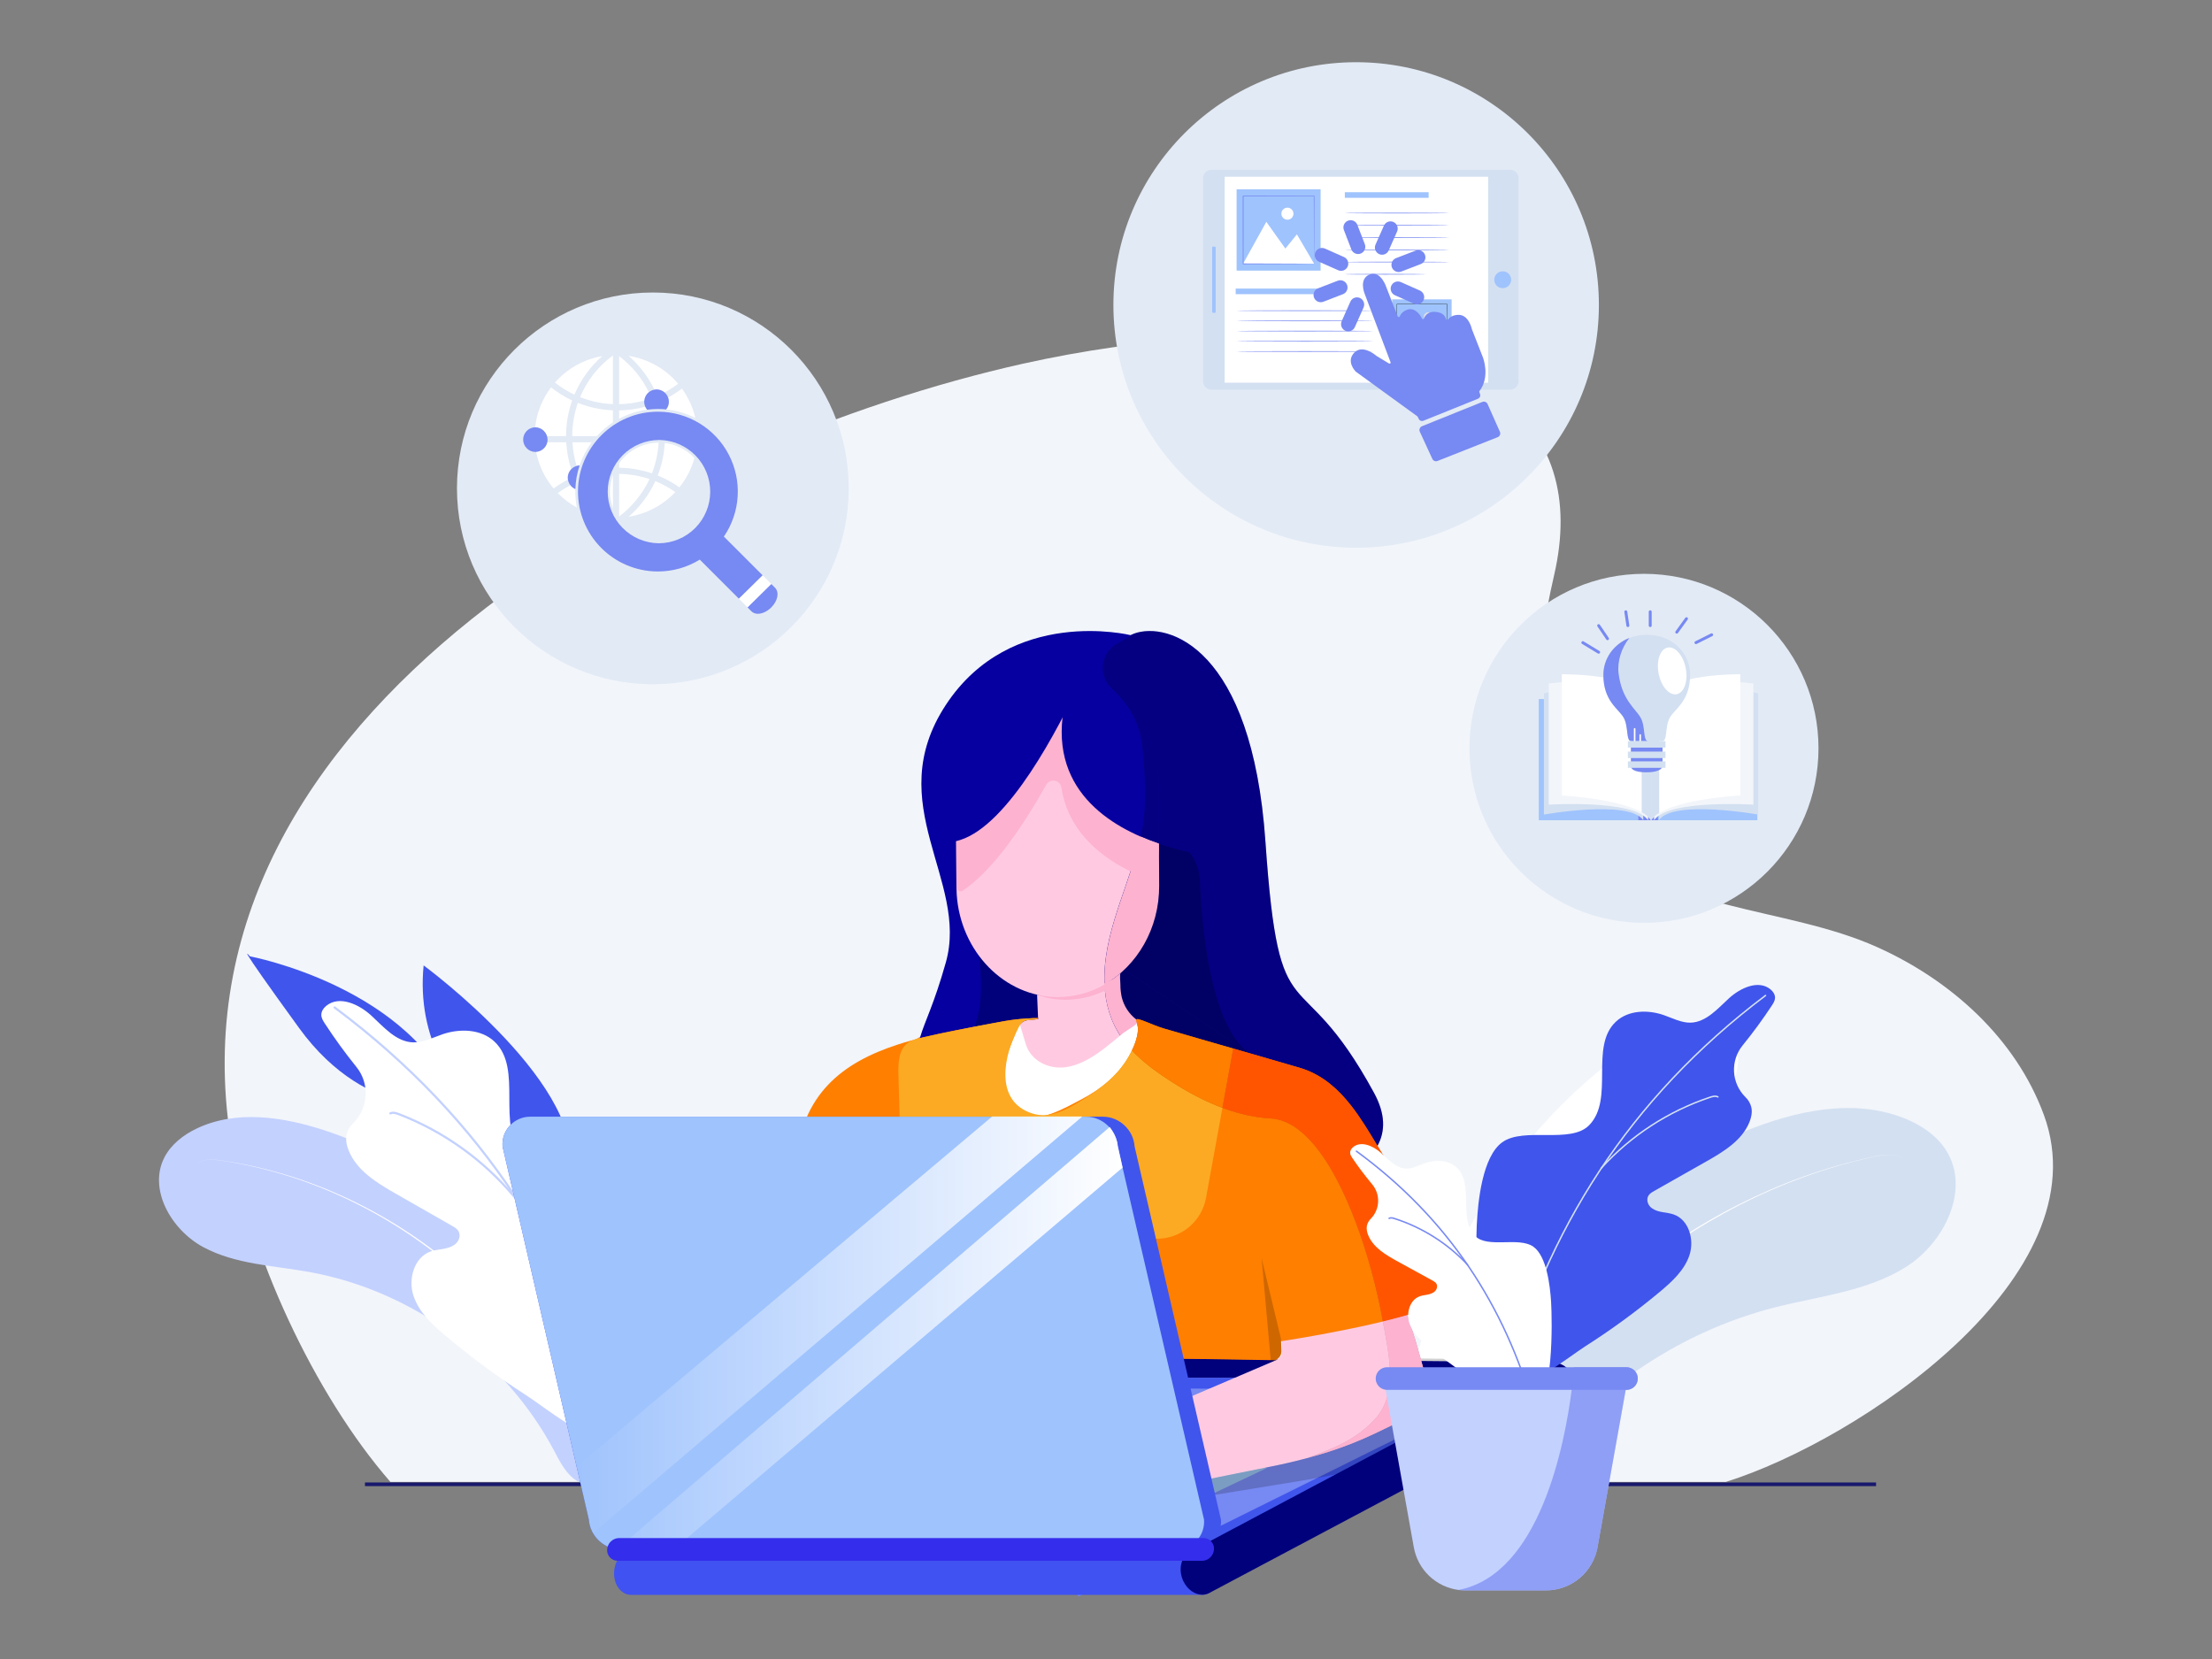 <?xml version="1.0" encoding="UTF-8"?> <svg xmlns="http://www.w3.org/2000/svg" width="640" height="480" viewBox="0 0 640 480" fill="none"><rect x="0" y="0" width="640" height="480" fill="#808080" stroke="none"/><path d="M112.959 428.762C90.959 403.541 71.794 362.292 66.708 329.448C47.463 205.179 195.434 127.703 295.855 105.258C304.627 103.302 313.468 101.692 322.378 100.427C356.82 95.58 400.847 92.736 431.225 113.038C450.135 125.684 454.574 144.952 449.699 166.21C443.747 192.154 440.555 220.498 460.568 241.648C481.898 264.186 516.185 261.958 543.084 274.014C564.346 283.542 583.237 300.381 591.385 322.661C608.417 369.241 538.036 416.626 499.349 428.762H112.959Z" fill="#F2F5FA"></path><path d="M475.661 266.999C503.544 266.999 526.148 244.395 526.148 216.512C526.148 188.628 503.544 166.024 475.661 166.024C447.777 166.024 425.173 188.628 425.173 216.512C425.173 244.395 447.777 266.999 475.661 266.999Z" fill="#E2EAF5"></path><path d="M473.962 202.264H445.217V237.319H473.962V202.264Z" fill="#9FC3FD"></path><path d="M508.46 202.264H479.714V237.319H508.46V202.264Z" fill="#9FC3FD"></path><path d="M479.714 202.264H473.964V237.319H479.714V202.264Z" fill="#7789F2"></path><path d="M475.446 237.319C471.403 231.272 446.701 235.679 446.701 235.679V200.624C446.701 200.624 469.797 194.678 475.446 202.264V237.319Z" fill="#D3E0F1"></path><path d="M476.839 237.319C472.796 231.272 448.092 232.808 448.092 232.808V197.753C448.092 197.753 471.19 194.678 476.839 202.264V237.319Z" fill="#F2F5FA"></path><path d="M477.703 237.319C473.661 231.272 451.888 230.153 451.888 230.153V195.089C451.888 195.089 472.054 194.668 477.703 202.255V237.319Z" fill="white"></path><path d="M474.986 199.787V235.009C476.177 235.685 477.123 236.45 477.703 237.327V202.264C476.949 201.286 476.029 200.448 474.986 199.787Z" fill="#D3E0F1"></path><path d="M479.971 237.319C484.013 231.272 508.715 235.679 508.715 235.679V200.624C508.715 200.624 485.619 194.678 479.971 202.264V237.319Z" fill="#D3E0F1"></path><path d="M478.567 237.319C482.61 231.272 507.314 232.808 507.314 232.808V197.753C507.314 197.753 484.216 194.678 478.567 202.264V237.319Z" fill="#F2F5FA"></path><path d="M477.703 237.319C481.746 231.272 503.518 230.153 503.518 230.153V195.089C503.518 195.089 483.352 194.668 477.703 202.255V237.319Z" fill="white"></path><path d="M480.051 200.038C479.155 200.651 478.363 201.402 477.703 202.264V237.319C478.222 236.543 479.033 235.843 480.051 235.228V200.038Z" fill="#D3E0F1"></path><path d="M481.025 221.576C481.025 221.576 481.174 223.45 476.31 223.45C471.445 223.45 471.862 221.576 471.862 221.576V214.874H481.025V221.576Z" fill="#7789F2"></path><path d="M476.453 183.659C468.94 183.659 463.904 189.179 463.904 195.23C463.904 202.818 468.225 204.993 469.743 207.581C471.26 210.17 470.375 214.436 471.972 214.436H480.932C482.54 214.436 481.647 210.17 483.164 207.581C484.682 204.993 489.003 202.82 489.003 195.23C489.003 189.179 484.111 183.659 476.453 183.659Z" fill="#D3E0F1"></path><path d="M474.651 207.581C473.134 204.993 469.243 202.424 468.314 194.891C467.877 191.352 469.114 187.501 471.424 184.578C466.788 186.393 463.904 190.659 463.904 195.23C463.904 202.818 468.225 204.993 469.743 207.581C471.26 210.17 470.375 214.436 471.972 214.436H476.881C475.275 214.436 476.177 210.17 474.651 207.581Z" fill="#7789F2"></path><path d="M485.122 200.854C482.953 201.275 480.612 198.592 479.891 194.864C479.17 191.135 480.344 187.776 482.511 187.356C484.678 186.937 487.021 189.618 487.742 193.344C488.463 197.071 487.291 200.432 485.122 200.854Z" fill="white"></path><path d="M472.955 214.436V210.868" stroke="white" stroke-width="0.453" stroke-linecap="round" stroke-linejoin="round"></path><path d="M474.561 214.436V212.65" stroke="white" stroke-width="0.453" stroke-linecap="round" stroke-linejoin="round"></path><path d="M481.88 214.436H470.992V216.309H481.88V214.436Z" fill="#D3E0F1"></path><path d="M481.88 217.456H470.992V219.33H481.88V217.456Z" fill="#D3E0F1"></path><path d="M481.88 220.282H470.992V222.156H481.88V220.282Z" fill="#D3E0F1"></path><path d="M477.458 181.008V177.001" stroke="#7789F2" stroke-width="0.843" stroke-miterlimit="10" stroke-linecap="round"></path><path d="M490.687 185.938L495.235 183.659" stroke="#7789F2" stroke-width="0.843" stroke-miterlimit="10" stroke-linecap="round"></path><path d="M465.108 184.797L462.541 181.008" stroke="#7789F2" stroke-width="0.843" stroke-miterlimit="10" stroke-linecap="round"></path><path d="M485.139 182.903L487.955 179.003" stroke="#7789F2" stroke-width="0.843" stroke-miterlimit="10" stroke-linecap="round"></path><path d="M470.992 181.008L470.394 177.001" stroke="#7789F2" stroke-width="0.843" stroke-miterlimit="10" stroke-linecap="round"></path><path d="M462.541 188.712L457.958 185.938" stroke="#7789F2" stroke-width="0.843" stroke-miterlimit="10" stroke-linecap="round"></path><path d="M392.374 158.468C431.163 158.468 462.608 127.023 462.608 88.234C462.608 49.445 431.163 18 392.374 18C353.585 18 322.14 49.445 322.14 88.234C322.14 127.023 353.585 158.468 392.374 158.468Z" fill="#E2EAF5"></path><path d="M436.932 49.128H350.521C349.177 49.128 348.087 50.218 348.087 51.563V110.3C348.087 111.644 349.177 112.734 350.521 112.734H436.932C438.276 112.734 439.366 111.644 439.366 110.3V51.563C439.366 50.218 438.276 49.128 436.932 49.128Z" fill="#D3E0F1"></path><path d="M354.332 51.135V110.729H430.563V51.135L354.332 51.135Z" fill="white"></path><path d="M434.78 78.493C435.263 78.493 435.735 78.637 436.136 78.905C436.537 79.174 436.849 79.555 437.034 80.001C437.218 80.447 437.266 80.938 437.171 81.412C437.077 81.885 436.844 82.32 436.502 82.661C436.161 83.002 435.726 83.234 435.252 83.328C434.779 83.421 434.288 83.373 433.842 83.188C433.396 83.002 433.015 82.689 432.748 82.288C432.48 81.886 432.337 81.414 432.337 80.931C432.338 80.611 432.401 80.293 432.524 79.997C432.647 79.701 432.827 79.433 433.054 79.206C433.281 78.98 433.55 78.8 433.846 78.678C434.142 78.555 434.46 78.492 434.78 78.493Z" fill="#9FC3FD"></path><path d="M350.715 71.582V90.283C350.715 90.409 350.817 90.511 350.943 90.511H351.495C351.621 90.511 351.723 90.409 351.723 90.283V71.582C351.723 71.456 351.621 71.354 351.495 71.354H350.943C350.817 71.354 350.715 71.456 350.715 71.582Z" fill="#9FC3FD"></path><path d="M413.343 55.614H389.101V57.235H413.343V55.614Z" fill="#9FC3FD"></path><path d="M381.766 83.494H357.523V85.115H381.766V83.494Z" fill="#9FC3FD"></path><path d="M419.249 61.646C419.249 61.705 412.504 61.751 404.177 61.751C395.849 61.751 389.101 61.705 389.101 61.646C389.101 61.587 395.845 61.541 404.177 61.541C412.508 61.541 419.249 61.593 419.249 61.646Z" fill="#7789F2"></path><path d="M419.249 65.193C419.249 65.252 412.504 65.301 404.177 65.301C395.849 65.301 389.101 65.252 389.101 65.193C389.101 65.134 395.845 65.088 404.177 65.088C412.508 65.088 419.249 65.136 419.249 65.193Z" fill="#7789F2"></path><path d="M419.249 68.734C419.249 68.793 412.504 68.841 404.177 68.841C395.849 68.841 389.101 68.793 389.101 68.734C389.101 68.675 395.845 68.628 404.177 68.628C412.508 68.628 419.249 68.677 419.249 68.734Z" fill="#7789F2"></path><path d="M419.249 72.277C419.249 72.334 412.504 72.382 404.177 72.382C395.849 72.382 389.101 72.334 389.101 72.277C389.101 72.22 395.845 72.169 404.177 72.169C412.508 72.169 419.249 72.218 419.249 72.277Z" fill="#7789F2"></path><path d="M419.249 75.818C419.249 75.875 412.504 75.923 404.177 75.923C395.849 75.923 389.101 75.875 389.101 75.818C389.101 75.761 395.845 75.71 404.177 75.71C412.508 75.71 419.249 75.767 419.249 75.818Z" fill="#7789F2"></path><path d="M412.637 79.35C412.637 79.409 407.368 79.456 400.87 79.456C394.372 79.456 389.101 79.409 389.101 79.35C389.101 79.291 394.37 79.245 400.87 79.245C407.37 79.245 412.637 79.3 412.637 79.35Z" fill="#7789F2"></path><path d="M397.337 89.889C397.337 89.948 388.485 89.994 377.563 89.994C366.641 89.994 357.787 89.948 357.787 89.889C357.787 89.83 366.639 89.781 377.563 89.781C388.487 89.781 397.337 89.821 397.337 89.889Z" fill="#7789F2"></path><path d="M397.337 92.839C397.337 92.898 388.485 92.947 377.563 92.947C366.641 92.947 357.787 92.898 357.787 92.839C357.787 92.78 366.639 92.734 377.563 92.734C388.487 92.734 397.337 92.774 397.337 92.839Z" fill="#7789F2"></path><path d="M397.337 95.79C397.337 95.85 388.485 95.896 377.563 95.896C366.641 95.896 357.787 95.85 357.787 95.79C357.787 95.731 366.639 95.685 377.563 95.685C388.487 95.685 397.337 95.725 397.337 95.79Z" fill="#7789F2"></path><path d="M397.337 98.741C397.337 98.798 388.485 98.847 377.563 98.847C366.641 98.847 357.787 98.798 357.787 98.741C357.787 98.684 366.639 98.634 377.563 98.634C388.487 98.634 397.337 98.678 397.337 98.741Z" fill="#7789F2"></path><path d="M397.337 101.692C397.337 101.751 388.485 101.799 377.563 101.799C366.641 101.799 357.787 101.751 357.787 101.692C357.787 101.633 366.639 101.586 377.563 101.586C388.487 101.586 397.337 101.631 397.337 101.692Z" fill="#7789F2"></path><path d="M382.09 54.779H357.787V78.292H382.09V54.779Z" fill="#9FC3FD"></path><path d="M359.673 76.282L366.394 64.182L371.893 71.915L375.236 67.809L380.208 76.282H359.673Z" fill="white"></path><path d="M374.237 61.827C374.237 62.173 374.134 62.511 373.942 62.799C373.75 63.087 373.477 63.311 373.157 63.443C372.837 63.576 372.486 63.61 372.146 63.543C371.807 63.475 371.495 63.309 371.251 63.064C371.006 62.819 370.839 62.508 370.772 62.168C370.704 61.829 370.739 61.477 370.871 61.158C371.004 60.838 371.228 60.565 371.516 60.373C371.803 60.18 372.142 60.078 372.488 60.078C372.952 60.078 373.397 60.262 373.725 60.59C374.053 60.918 374.237 61.363 374.237 61.827Z" fill="white"></path><path d="M380.208 76.347C380.206 76.315 380.206 76.282 380.208 76.25C380.208 76.181 380.208 76.09 380.208 75.976C380.208 75.725 380.208 75.373 380.198 74.922C380.198 73.989 380.183 72.642 380.172 70.918C380.16 67.484 380.141 62.592 380.12 56.72L380.221 56.819L359.688 56.836C359.658 56.862 359.899 56.626 359.8 56.725V61.994C359.8 63.722 359.8 65.415 359.8 67.052C359.8 70.347 359.8 73.46 359.787 76.326L359.688 76.225L374.534 76.275L378.722 76.303L379.833 76.313H380.122H380.223C380.193 76.317 380.162 76.317 380.132 76.313H379.856L378.764 76.326L374.587 76.4L359.675 76.453H359.574V76.351C359.574 73.487 359.574 70.374 359.561 67.078C359.561 65.431 359.561 63.739 359.561 62.019V56.75C359.458 56.851 359.7 56.605 359.679 56.63L380.212 56.647H380.311V56.746C380.29 62.647 380.271 67.556 380.261 71.006C380.248 72.709 380.24 74.05 380.234 74.977C380.234 75.424 380.233 75.772 380.223 76.016C380.223 76.126 380.223 76.212 380.223 76.28C380.219 76.302 380.214 76.325 380.208 76.347Z" fill="#7789F2"></path><path d="M419.993 86.615H402.792V103.255H419.993V86.615Z" fill="#9FC3FD"></path><path d="M404.126 101.831L408.885 93.268L412.776 98.741L415.141 95.835L418.658 101.831H404.126Z" fill="#E0E0E0"></path><path d="M414.435 91.602C414.435 91.848 414.363 92.088 414.227 92.292C414.091 92.496 413.897 92.655 413.671 92.749C413.444 92.843 413.195 92.868 412.954 92.82C412.714 92.772 412.492 92.654 412.319 92.481C412.146 92.307 412.028 92.086 411.98 91.846C411.932 91.605 411.957 91.356 412.051 91.129C412.145 90.903 412.304 90.709 412.508 90.573C412.712 90.437 412.952 90.365 413.197 90.365C413.526 90.365 413.84 90.496 414.072 90.728C414.304 90.96 414.435 91.274 414.435 91.602Z" fill="#E0E0E0"></path><path d="M418.658 101.877C418.658 101.877 418.658 101.854 418.658 101.81C418.658 101.766 418.658 101.696 418.658 101.616C418.658 101.439 418.658 101.195 418.658 100.866C418.658 100.206 418.648 99.251 418.639 98.041C418.639 95.609 418.618 92.14 418.604 87.992L418.673 88.064H404.143L404.223 87.984V91.721C404.223 92.943 404.223 94.14 404.223 95.304C404.223 97.635 404.223 99.837 404.223 101.865L404.151 101.793L414.66 101.829L417.624 101.848H418.41H418.62H418.692C418.671 101.85 418.65 101.85 418.629 101.848H418.433H417.662L414.711 101.867L404.158 101.903H404.086V101.831C404.086 99.803 404.086 97.601 404.086 95.27C404.086 94.104 404.086 92.907 404.086 91.687C404.086 91.076 404.086 90.458 404.086 89.834V87.992L404.17 87.908L418.701 87.92H418.772V87.992C418.757 92.167 418.745 95.643 418.736 98.086C418.736 99.289 418.722 100.24 418.717 100.895C418.717 101.211 418.717 101.458 418.717 101.631C418.717 101.709 418.717 101.77 418.717 101.818C418.703 101.843 418.683 101.863 418.658 101.877Z" fill="#455A64"></path><path d="M411.817 121.742L427.641 115.36C427.89 115.257 428.09 115.063 428.201 114.817C428.311 114.572 428.323 114.293 428.234 114.039L428.012 113.421C427.996 113.374 427.992 113.323 428 113.273C428.008 113.223 428.028 113.177 428.059 113.137C431.237 108.976 429.066 103.441 429.066 103.441L425.879 95.293C425.874 95.28 425.87 95.267 425.867 95.253C425.806 94.975 424.914 91.094 422.02 91.094C420.349 91.094 419.426 91.824 418.937 92.471C418.903 92.519 418.855 92.557 418.801 92.58C418.746 92.603 418.685 92.609 418.627 92.598C418.569 92.588 418.515 92.56 418.471 92.52C418.428 92.479 418.397 92.427 418.382 92.37C418.182 91.527 417.522 90.473 415.497 90.247C413.25 89.992 412.354 91.255 412 92.169C411.979 92.224 411.943 92.272 411.895 92.306C411.847 92.341 411.791 92.361 411.732 92.364C411.673 92.366 411.615 92.352 411.564 92.323C411.514 92.293 411.472 92.249 411.446 92.197C410.719 90.69 409.17 88.943 407.214 89.594C405.869 90.043 405.254 90.907 404.973 91.564C404.951 91.622 404.911 91.672 404.86 91.707C404.809 91.742 404.749 91.76 404.687 91.76C404.625 91.76 404.564 91.742 404.513 91.707C404.462 91.672 404.423 91.622 404.4 91.564L401.144 83.195C401.144 83.195 399.578 78.172 396.315 79.401C393.052 80.63 394.821 84.957 394.821 84.957L402.332 104.801C402.355 104.861 402.359 104.926 402.343 104.988C402.327 105.05 402.291 105.106 402.242 105.147C402.193 105.188 402.132 105.213 402.068 105.217C402.004 105.222 401.94 105.207 401.886 105.174L398.303 103.007L398.265 102.98C398.005 102.754 394.214 99.529 391.821 102.048C389.429 104.567 392.062 107.317 392.266 107.515L392.298 107.541L410.087 120.461L410.186 120.581L410.483 121.213C410.597 121.454 410.798 121.642 411.046 121.74C411.293 121.838 411.569 121.839 411.817 121.742Z" fill="#7789F2"></path><path d="M433.967 124.923L430.401 116.899C430.277 116.621 430.05 116.402 429.768 116.288C429.487 116.173 429.172 116.172 428.889 116.285L411.427 123.319C411.279 123.378 411.145 123.466 411.033 123.578C410.92 123.691 410.832 123.825 410.773 123.972C410.714 124.12 410.685 124.278 410.689 124.437C410.693 124.596 410.729 124.753 410.795 124.897L414.422 132.772C414.548 133.044 414.773 133.258 415.051 133.369C415.329 133.48 415.64 133.481 415.919 133.37L433.32 126.489C433.467 126.431 433.601 126.344 433.714 126.233C433.827 126.122 433.917 125.99 433.977 125.844C434.038 125.697 434.068 125.54 434.066 125.382C434.064 125.224 434.03 125.067 433.967 124.923Z" fill="#7789F2"></path><path d="M391.01 72.212C391.218 72.715 391.615 73.117 392.116 73.331C392.617 73.546 393.181 73.556 393.69 73.361C394.198 73.165 394.61 72.778 394.837 72.283C395.064 71.788 395.09 71.224 394.907 70.711L392.725 65.048C392.526 64.531 392.13 64.115 391.624 63.89C391.119 63.666 390.544 63.651 390.028 63.85C389.511 64.049 389.095 64.445 388.87 64.951C388.646 65.457 388.631 66.032 388.83 66.548L391.01 72.212Z" fill="#7789F2"></path><path d="M381.559 75.694L387.107 78.155C387.359 78.277 387.633 78.347 387.912 78.36C388.192 78.374 388.471 78.331 388.734 78.234C388.996 78.137 389.237 77.989 389.441 77.797C389.645 77.606 389.808 77.375 389.922 77.119C390.035 76.863 390.095 76.587 390.099 76.308C390.104 76.028 390.052 75.75 389.946 75.491C389.841 75.231 389.685 74.996 389.487 74.798C389.288 74.601 389.052 74.445 388.793 74.34L383.248 71.876C382.747 71.683 382.191 71.689 381.694 71.895C381.198 72.1 380.8 72.489 380.583 72.981C380.366 73.472 380.347 74.028 380.529 74.533C380.711 75.038 381.081 75.454 381.562 75.694H381.559Z" fill="#7789F2"></path><path d="M410.909 84.101L405.359 81.639C405.107 81.518 404.833 81.448 404.554 81.435C404.274 81.421 403.995 81.464 403.732 81.561C403.47 81.657 403.229 81.806 403.025 81.997C402.821 82.189 402.657 82.419 402.544 82.675C402.431 82.931 402.371 83.207 402.366 83.487C402.362 83.767 402.414 84.045 402.52 84.304C402.625 84.563 402.781 84.799 402.979 84.996C403.178 85.194 403.413 85.35 403.673 85.454L409.218 87.918C409.719 88.112 410.275 88.105 410.771 87.9C411.268 87.694 411.665 87.305 411.882 86.814C412.1 86.323 412.119 85.767 411.937 85.262C411.755 84.756 411.385 84.341 410.904 84.101H410.909Z" fill="#7789F2"></path><path d="M389.745 82.424C389.546 81.907 389.15 81.49 388.645 81.266C388.139 81.041 387.564 81.026 387.047 81.224L381.384 83.406C381.128 83.504 380.895 83.652 380.696 83.841C380.497 84.03 380.338 84.256 380.227 84.507C380.116 84.757 380.055 85.027 380.048 85.301C380.041 85.575 380.088 85.848 380.187 86.103C380.285 86.359 380.433 86.593 380.622 86.792C380.811 86.99 381.037 87.15 381.288 87.261C381.538 87.372 381.808 87.433 382.082 87.44C382.356 87.446 382.629 87.399 382.885 87.301L388.548 85.121C388.804 85.023 389.038 84.875 389.236 84.686C389.435 84.497 389.594 84.271 389.706 84.02C389.817 83.77 389.877 83.5 389.884 83.226C389.891 82.952 389.844 82.679 389.745 82.424Z" fill="#7789F2"></path><path d="M402.723 77.371C402.821 77.627 402.969 77.862 403.157 78.06C403.346 78.259 403.572 78.419 403.823 78.53C404.074 78.642 404.344 78.703 404.618 78.709C404.892 78.716 405.165 78.669 405.42 78.571L411.084 76.4C411.339 76.301 411.573 76.153 411.772 75.964C411.97 75.775 412.13 75.549 412.241 75.299C412.352 75.048 412.413 74.778 412.42 74.504C412.427 74.23 412.379 73.958 412.281 73.702C412.182 73.446 412.034 73.212 411.846 73.014C411.657 72.815 411.43 72.656 411.18 72.545C410.929 72.433 410.659 72.373 410.385 72.366C410.111 72.359 409.839 72.406 409.583 72.505L403.92 74.684C403.406 74.883 402.991 75.277 402.767 75.781C402.543 76.284 402.527 76.856 402.723 77.371Z" fill="#7789F2"></path><path d="M392.03 94.57L394.492 89.025C394.614 88.773 394.683 88.499 394.697 88.219C394.71 87.94 394.667 87.66 394.571 87.398C394.474 87.135 394.326 86.894 394.134 86.691C393.943 86.486 393.712 86.323 393.456 86.21C393.2 86.097 392.924 86.036 392.644 86.032C392.364 86.028 392.087 86.08 391.827 86.185C391.568 86.29 391.333 86.447 391.135 86.645C390.938 86.843 390.782 87.079 390.677 87.338L388.215 92.884C388.094 93.136 388.024 93.41 388.011 93.689C387.997 93.969 388.04 94.248 388.137 94.511C388.233 94.773 388.382 95.014 388.573 95.218C388.765 95.422 388.995 95.585 389.251 95.699C389.507 95.812 389.783 95.872 390.063 95.876C390.343 95.881 390.621 95.829 390.88 95.723C391.139 95.618 391.375 95.462 391.572 95.263C391.77 95.065 391.926 94.829 392.03 94.57Z" fill="#7789F2"></path><path d="M399.036 73.525C399.541 73.749 400.115 73.764 400.631 73.567C401.148 73.369 401.565 72.975 401.791 72.471L404.253 66.915C404.455 66.413 404.454 65.851 404.25 65.35C404.047 64.848 403.656 64.445 403.161 64.226C402.665 64.008 402.105 63.99 401.596 64.177C401.088 64.364 400.673 64.741 400.438 65.229L397.982 70.77C397.757 71.275 397.741 71.849 397.939 72.365C398.137 72.882 398.531 73.299 399.036 73.525Z" fill="#7789F2"></path><path d="M188.884 197.966C220.181 197.966 245.553 172.595 245.553 141.297C245.553 110 220.181 84.628 188.884 84.628C157.586 84.628 132.214 110 132.214 141.297C132.214 172.595 157.586 197.966 188.884 197.966Z" fill="#E2EAF5"></path><path d="M165.039 140.401C163.762 141.062 162.536 141.82 161.374 142.667C163.002 144.331 164.867 145.745 166.909 146.864C166.599 145.279 166.448 143.667 166.458 142.052C166.458 141.87 166.47 141.691 166.475 141.51C165.909 141.27 165.415 140.888 165.039 140.401Z" fill="white"></path><path d="M163.838 127.968H158.339C158.172 128.714 157.769 129.385 157.19 129.884C156.611 130.382 155.887 130.681 155.125 130.736C155.874 134.642 157.611 138.292 160.171 141.337C161.484 140.368 162.874 139.505 164.325 138.757C164.229 138.218 164.264 137.663 164.427 137.14C164.591 136.617 164.878 136.14 165.265 135.752C164.46 133.229 163.98 130.613 163.838 127.968Z" fill="white"></path><path d="M166.837 134.805C167.117 134.72 167.407 134.671 167.699 134.66C168.509 132.256 169.695 129.996 171.215 127.964H165.623C165.755 130.284 166.163 132.581 166.837 134.805Z" fill="white"></path><path d="M177.34 137.436C176.788 138.94 176.498 140.526 176.482 142.128C176.474 143.81 176.765 145.479 177.34 147.06V137.436Z" fill="white"></path><path d="M160.556 110.692C162.294 112.07 164.185 113.243 166.192 114.188C168.002 109.902 170.761 106.082 174.262 103.018C168.949 103.93 164.111 106.639 160.556 110.692Z" fill="white"></path><path d="M165.566 126.185H172.688C174.064 124.672 175.628 123.341 177.34 122.223V118.718C173.86 118.579 170.428 117.851 167.191 116.563C166.118 119.658 165.568 122.91 165.566 126.185Z" fill="white"></path><path d="M154.864 123.624C155.632 123.626 156.379 123.877 156.993 124.339C157.607 124.801 158.055 125.45 158.27 126.187H163.783C163.782 122.67 164.377 119.178 165.543 115.86C163.365 114.843 161.314 113.574 159.431 112.079C156.88 115.443 155.292 119.437 154.838 123.635L154.864 123.624Z" fill="white"></path><path d="M181.871 149.507C187.047 148.699 191.805 146.187 195.392 142.37C193.592 141.097 191.652 140.036 189.608 139.208C187.798 143.157 185.159 146.669 181.871 149.507Z" fill="white"></path><path d="M190.293 137.575C192.514 138.467 194.621 139.62 196.57 141.009C198.593 138.502 200.077 135.605 200.929 132.498C198.66 130.093 195.62 128.56 192.338 128.167C192.152 131.39 191.462 134.565 190.293 137.575Z" fill="white"></path><path d="M201.184 120.943C200.477 117.874 199.158 114.98 197.306 112.433C196.039 113.392 194.7 114.253 193.301 115.008C193.521 115.582 193.584 116.204 193.486 116.81C193.387 117.417 193.129 117.986 192.738 118.461C195.684 118.753 198.549 119.595 201.184 120.943Z" fill="white"></path><path d="M177.34 116.935V102.832C173.141 105.925 169.853 110.092 167.824 114.896C170.858 116.107 174.076 116.796 177.34 116.935Z" fill="white"></path><path d="M179.123 103.034V116.945C181.592 116.9 184.046 116.54 186.424 115.874C186.471 115.406 186.61 114.952 186.834 114.538C187.058 114.125 187.362 113.76 187.729 113.465C185.719 109.36 182.771 105.787 179.123 103.034Z" fill="white"></path><path d="M189.343 112.736C189.545 112.697 189.75 112.676 189.956 112.673C190.808 112.674 191.632 112.982 192.275 113.541C193.653 112.811 194.97 111.972 196.214 111.031C192.567 106.701 187.476 103.837 181.882 102.969C185.001 105.689 187.539 109.011 189.343 112.736Z" fill="white"></path><path d="M179.123 121.156C181.653 119.803 184.407 118.921 187.252 118.553C187.023 118.29 186.833 117.995 186.69 117.676C184.222 118.347 181.68 118.707 179.123 118.749V121.156Z" fill="white"></path><path d="M179.123 149.445C182.894 146.599 185.915 142.877 187.925 138.601C185.084 137.658 182.116 137.154 179.123 137.105V149.445Z" fill="white"></path><path d="M179.123 134.034V135.326C182.355 135.375 185.559 135.925 188.622 136.955C189.729 134.111 190.384 131.111 190.564 128.065C188.32 128.083 186.113 128.633 184.124 129.671C182.135 130.709 180.421 132.204 179.123 134.034Z" fill="white"></path><path d="M189.954 112.673C189.748 112.676 189.543 112.697 189.341 112.736C188.579 112.874 187.882 113.255 187.355 113.823C186.829 114.391 186.501 115.115 186.422 115.885C186.403 116.003 186.391 116.122 186.386 116.241C186.383 117.089 186.69 117.908 187.25 118.545C188.276 118.407 189.309 118.337 190.344 118.334H190.525C191.269 118.334 192.001 118.383 192.73 118.456C193.121 117.982 193.378 117.413 193.477 116.806C193.576 116.2 193.512 115.578 193.293 115.004C193.081 114.433 192.727 113.925 192.264 113.529C191.621 112.976 190.802 112.672 189.954 112.673Z" fill="#7789F2"></path><path d="M154.864 123.624H154.836C153.905 123.65 153.021 124.039 152.373 124.708C151.724 125.377 151.364 126.273 151.367 127.205C151.371 128.136 151.739 129.029 152.392 129.693C153.045 130.357 153.932 130.74 154.864 130.759L155.127 130.733C155.888 130.678 156.611 130.38 157.19 129.882C157.768 129.385 158.171 128.714 158.339 127.97C158.397 127.716 158.428 127.455 158.43 127.194C158.412 126.253 158.03 125.356 157.365 124.69C156.7 124.025 155.802 123.642 154.861 123.624H154.864Z" fill="#7789F2"></path><path d="M164.274 138.216C164.283 138.919 164.496 139.604 164.886 140.189C165.277 140.774 165.829 141.233 166.475 141.51C166.544 139.179 166.956 136.871 167.699 134.66C167.407 134.672 167.117 134.721 166.837 134.806C166.098 135.02 165.449 135.468 164.987 136.083C164.525 136.698 164.275 137.446 164.274 138.216Z" fill="#7789F2"></path><path d="M221.435 167.241L209.44 155.248C211.806 151.789 213.186 147.751 213.432 143.567C213.678 139.383 212.78 135.212 210.836 131.499C208.892 127.786 205.975 124.672 202.396 122.491C198.817 120.31 194.712 119.144 190.521 119.118H190.347C177.7 119.118 167.324 129.412 167.23 142.067C167.188 148.196 169.582 154.091 173.885 158.456C178.188 162.821 184.049 165.298 190.178 165.344H190.353C194.632 165.348 198.827 164.159 202.468 161.91L214.482 173.924L213.799 173.241L220.674 166.471L221.435 167.241ZM190.663 157.183H190.547C186.613 157.124 182.862 155.516 180.106 152.709C177.35 149.901 175.813 146.12 175.827 142.186C175.841 138.252 177.407 134.483 180.183 131.695C182.959 128.908 186.722 127.328 190.656 127.298H190.768C194.702 127.357 198.453 128.964 201.209 131.771C203.965 134.578 205.503 138.359 205.489 142.293C205.475 146.226 203.911 149.996 201.135 152.784C198.359 155.571 194.596 157.152 190.663 157.183Z" fill="#7789F2"></path><path d="M215.737 175.182L217.377 176.845C217.63 177.091 217.93 177.284 218.259 177.411C218.589 177.538 218.94 177.597 219.293 177.585C220.541 177.585 221.968 176.912 223.11 175.787C225.036 173.89 225.54 171.376 224.254 170.071L222.067 167.852L222.092 167.877L223.146 168.95L216.275 175.72L215.737 175.182Z" fill="#7789F2"></path><path d="M215.704 175.148L215.186 174.63L215.704 175.148Z" fill="#82BFAB"></path><path d="M222.061 167.856L221.435 167.232L220.668 166.465L213.794 173.235L214.475 173.916L215.185 174.63L215.704 175.148L215.738 175.182L216.277 175.722L223.146 168.952L222.09 167.879L222.086 167.881L222.061 167.856Z" fill="white"></path><path d="M93.977 327.078C81.889 323.095 68.21 321.044 56.755 326.589C53.029 328.394 49.589 331.064 47.644 334.723C42.716 344.033 49.572 355.888 58.863 360.858C68.154 365.828 79.097 366.155 89.473 368.024C119.191 373.386 146.034 392.939 160.249 419.591C161.762 422.426 163.199 425.416 165.63 427.518C168.06 429.619 171.822 430.582 174.507 428.822C189.453 419.024 160.714 377.64 154.273 369.559C138.767 350.063 117.69 334.892 93.977 327.078Z" fill="#C3D1FF"></path><path d="M172.827 429.668C168.992 416.979 163.092 404.932 155.589 393.997C148.057 383.046 139.005 373.222 128.703 364.823C118.408 356.4 106.946 349.514 94.675 344.378C88.542 341.816 82.224 339.725 75.773 338.125C74.966 337.929 74.163 337.716 73.353 337.535L70.915 337.025L69.695 336.77C69.288 336.685 68.881 336.597 68.472 336.534L66.014 336.112C64.379 335.832 62.735 335.537 61.072 335.539C60.241 335.532 59.412 335.632 58.606 335.836C57.802 336.053 57.053 336.438 56.408 336.966C57.05 336.433 57.799 336.044 58.604 335.823C59.41 335.615 60.239 335.511 61.072 335.513C62.739 335.503 64.385 335.792 66.023 336.064L68.483 336.468C68.894 336.529 69.3 336.614 69.707 336.698L70.93 336.947L73.372 337.444C74.184 337.621 74.989 337.832 75.796 338.024C82.262 339.593 88.599 341.655 94.751 344.191C107.072 349.28 118.592 356.127 128.95 364.519C139.328 372.899 148.461 382.713 156.074 393.666C163.661 404.61 169.655 416.691 173.567 429.442L172.827 429.668Z" fill="white"></path><path d="M118.839 312.419C118.839 312.419 174.081 339.975 212.877 382.087L118.839 312.419Z" fill="#4055EC"></path><path d="M122.567 279.321C122.567 279.321 171.419 315.223 164.449 340.382C164.451 340.382 118.417 321.436 122.567 279.321Z" fill="#4055EC"></path><path d="M72.317 276.701C72.317 276.701 119.606 285.519 132.468 319.883C132.468 319.883 106.646 325.152 86.562 297.472C66.478 269.792 72.317 276.701 72.317 276.701Z" fill="#4055EC"></path><path d="M151.736 333.29C151.736 333.29 124.197 321.835 113.317 341.299C113.317 341.299 144.047 354.4 153.439 335.777" fill="#4055EC"></path><path d="M128.918 386.473C125.056 383.223 121.147 379.608 119.598 374.803C118.048 369.997 119.844 363.754 124.608 362.081C126.833 361.299 129.365 361.598 131.407 360.203C132.294 359.596 132.939 358.624 132.969 357.549C133.011 355.973 131.856 355.282 130.779 354.666L114.55 345.392C109.07 342.26 103.21 338.709 100.871 332.845C100.291 331.393 99.954 329.789 100.291 328.261C100.582 326.944 101.286 325.888 102.209 324.967C104.353 322.85 105.632 320.012 105.799 317.004C105.966 313.996 105.008 311.034 103.111 308.693C99.852 304.652 96.798 300.449 93.962 296.1C93.481 295.364 92.992 294.576 92.965 293.697C92.933 292.643 93.597 291.672 94.411 291.006C98.205 287.926 103.895 290.572 107.478 293.883C111.061 297.194 114.63 301.428 119.507 301.591C122.481 301.69 125.236 300.195 128.052 299.238C133.08 297.529 139.195 297.723 143.062 301.361C151.493 309.284 143.351 325.66 151.348 334.015C157.19 340.127 171.938 334.571 178.766 339.546C184.988 344.077 186.375 358.192 186.708 365.892C187.073 374.337 187.222 414.598 176.714 416.352C170.041 417.466 157.626 407.158 152.265 403.705C144.122 398.466 136.324 392.71 128.918 386.473Z" fill="white"></path><path d="M96.81 291.495C139.971 323.687 165.899 364.966 178.798 413.021" stroke="#C3D1FF" stroke-width="0.632" stroke-linecap="round" stroke-linejoin="round"></path><path d="M112.94 322.134C113.722 321.767 114.641 322.064 115.446 322.374C128.401 327.384 139.874 335.599 148.789 346.25" stroke="#C3D1FF" stroke-width="0.632" stroke-linecap="round" stroke-linejoin="round"></path><path d="M501.631 313.005C498.413 322.292 492.52 329.89 485.541 336.782C476.552 345.657 465.759 353.367 456.519 362.015C435.653 381.551 429.566 403.068 418.949 427.903H404.79C404.682 422.785 404.984 417.667 405.694 412.597C412.036 369.036 436.009 327.734 472.339 302.469C477.292 299.025 482.723 295.764 488.745 295.41C494.767 295.056 501.414 298.553 502.673 304.454C503.275 307.298 502.586 310.259 501.631 313.005Z" fill="white"></path><path d="M415.423 410.924C421.456 374.124 445.274 340.658 478.068 322.903" stroke="#C3D1FF" stroke-width="0.632" stroke-linecap="round" stroke-linejoin="round"></path><path d="M551.394 366.604C540.21 373.614 526.544 374.977 513.749 378.208C484.856 385.514 458.966 403.659 441.716 427.903H411.031C417.442 410.277 428.866 391.537 432.866 385.731C446.566 365.845 464.646 348.903 485.541 336.782C491.663 333.224 498.023 330.095 504.578 327.418C519.342 321.394 536.265 317.646 551.063 323.588C555.879 325.521 560.419 328.56 563.157 332.967C570.125 344.18 562.575 359.591 551.394 366.604Z" fill="#D3E0F1"></path><path d="M425.047 427.733C431.066 415.382 438.537 403.792 447.302 393.211C456.046 382.627 465.991 373.095 476.936 364.806C487.878 356.526 499.775 349.591 512.372 344.151C518.664 341.437 525.124 339.128 531.71 337.237L532.326 337.054L532.947 336.89L534.189 336.561L536.672 335.901C538.335 335.499 540.006 335.121 541.673 334.731C543.34 334.341 545.045 334.076 546.761 334.099C547.619 334.101 548.473 334.213 549.303 334.432C550.133 334.653 550.914 335.028 551.607 335.536C550.909 335.031 550.122 334.661 549.288 334.445C548.462 334.231 547.612 334.122 546.759 334.122C545.045 334.122 543.349 334.415 541.682 334.782C540.017 335.18 538.347 335.564 536.686 335.975L534.208 336.645L532.971 336.98L532.351 337.149L531.736 337.332C525.164 339.254 518.722 341.592 512.448 344.332C499.898 349.826 488.055 356.809 477.172 365.13C466.296 373.447 456.423 383 447.753 393.597C439.076 404.177 431.692 415.754 425.755 428.083L425.047 427.733Z" fill="white"></path><path d="M105.597 429.451H542.803" stroke="#18186D" stroke-width="1.054" stroke-miterlimit="10"></path><path fill-rule="evenodd" clip-rule="evenodd" d="M185.435 359.385H350.572C352.441 359.385 354.155 358.144 355.167 356.283C354.324 354.426 352.737 353.182 350.869 353.182H185.739C183.871 353.182 182.156 354.426 181.144 356.283C181.977 358.144 183.566 359.385 185.435 359.385Z" fill="#0600A0"></path><path d="M266.263 299.949C266.984 299.814 267.707 299.685 268.43 299.55L273.305 298.646C274.85 298.365 276.399 298.08 277.952 297.79L281.957 297.048L282.203 297.004L285.921 296.317L288.946 295.756L291.134 295.352C291.156 295.35 291.179 295.35 291.201 295.352L292.497 295.109H292.809L295.76 295.086L298.327 295.069L321.644 294.92L327.405 294.884H327.428C327.539 294.913 328.016 295.048 328.796 295.274L328.836 295.286L329.289 295.417L333.69 296.682C333.757 296.699 333.82 296.722 333.888 296.741L336.459 297.48C336.546 297.508 336.634 297.531 336.721 297.556L344 299.664L346.348 300.347L348.77 301.047C349.038 301.125 349.308 301.205 349.582 301.281L351.211 301.753C354.651 302.743 358.103 303.744 361.285 304.666C363.393 305.277 365.381 305.85 367.17 306.366L367.802 306.552C367.906 306.577 368.013 306.609 368.112 306.64L368.721 306.815C368.92 306.874 369.118 306.933 369.309 306.986L369.881 307.153L370.429 307.311L370.953 307.462L371.704 307.673L372.399 307.884L372.833 308.01L373.238 308.126L373.62 308.238L374.6 308.523L374.863 308.598L375.209 308.698L375.483 308.778L375.622 308.818L375.729 308.849L375.824 308.877H375.843C376.117 308.957 376.389 309.043 376.663 309.132L376.741 309.155C376.906 309.21 377.072 309.262 377.239 309.326C381.466 310.798 385.265 313.292 388.297 316.585C391.329 319.878 393.501 323.87 394.621 328.204C394.621 328.204 395.942 329.81 397.993 332.445C399.725 334.685 401.987 337.672 404.402 341.038C408.259 346.408 412.506 352.75 415.653 358.601C419.896 366.492 422.132 373.479 418.671 375.951C418.591 376.01 418.508 376.064 418.423 376.114C418.119 376.301 417.79 376.487 417.432 376.67C417.257 376.765 417.072 376.86 416.884 376.948L416.498 377.138C416.089 377.33 415.655 377.524 415.2 377.716C415.088 377.766 414.97 377.81 414.859 377.861C414.163 378.148 413.417 378.434 412.633 378.717C412.371 378.807 412.112 378.902 411.842 378.995C411.573 379.088 411.299 379.18 411.02 379.275C410.742 379.37 410.481 379.45 410.207 379.539C409.284 379.84 408.31 380.131 407.321 380.424C407.286 380.432 407.252 380.442 407.218 380.456L406.615 380.626H406.603L405.903 380.824L404.227 381.282C403.913 381.366 403.595 381.452 403.273 381.533C402.23 381.814 401.172 382.08 400.098 382.331L399.94 382.371C399.685 382.43 399.428 382.494 399.169 382.557L398.773 382.65L397.759 382.888C397.417 382.966 397.08 383.046 396.739 383.122C395.744 383.352 394.743 383.571 393.75 383.786L393.691 383.8C392.677 384.011 391.672 384.222 390.675 384.433C390.306 384.509 389.944 384.58 389.579 384.658C388.947 384.783 388.323 384.909 387.707 385.036H387.672C387.039 385.165 386.414 385.287 385.796 385.402L384.78 385.596L384.08 385.731L380.744 386.347C380.533 386.387 380.322 386.422 380.111 386.458L378.037 386.827C377.751 386.876 377.468 386.924 377.194 386.975L375.34 387.289C374.509 387.428 373.767 387.55 373.135 387.651C372.897 387.693 372.678 387.729 372.471 387.761C372.454 387.763 372.437 387.763 372.42 387.761C372.111 387.809 371.839 387.849 371.605 387.891L371.43 387.917C370.918 387.999 370.639 388.039 370.639 388.039L369.718 366.267L369.063 392.623L369.046 393.466V393.597H368.753L329.449 392.973L323.033 392.861L236.717 391.386L224.263 391.175L224.56 389.466L228.394 367.15L231.044 351.728L236.928 317.501" fill="#F88329"></path><path d="M328.838 295.284C328.034 295.05 327.541 294.911 327.43 294.882H327.406L295.762 295.092C295.829 294.962 295.869 294.882 295.869 294.882H296.036C296.727 293.805 297.351 292.274 297.884 291.682C303.109 285.89 301.404 271.43 297.121 265.969C293.924 261.892 325.853 255.038 325.853 255.038C326.02 265.739 323.707 276.798 324.291 287.513C324.411 289.699 326.399 293.134 328.642 294.89C328.715 295.017 328.78 295.149 328.838 295.284Z" fill="#FDB2D0"></path><path d="M398.545 331.532C398.374 331.842 398.189 332.151 397.993 332.451C395.716 335.939 391.783 338.831 386.742 341.229C369.906 349.238 340.763 351.715 320.065 352.415C317.844 352.493 315.715 352.55 313.719 352.585C303.208 352.796 296.093 352.56 296.093 352.56C290.55 349.564 285.385 345.918 280.707 341.699C277.235 338.561 273.791 334.805 271.14 330.529C269.283 327.618 267.891 324.436 267.013 321.097C266.79 320.224 266.608 319.338 266.469 318.439C265.034 309.001 264.994 304.813 266.048 300.777C266.048 300.755 266.06 300.728 266.064 300.705C266.132 300.454 266.199 300.199 266.275 299.946C267.595 295.425 270.217 290.658 273.652 278.488C280.397 254.694 254.797 232.696 273.652 203.965C292.507 175.233 327.075 183.762 327.075 183.762C327.417 183.592 327.769 183.442 328.129 183.314C337.934 179.773 362.234 187.255 366.127 243.471C370.167 301.833 375.554 275.794 397.552 316.198C400.846 322.252 400.878 327.306 398.545 331.532Z" fill="#0600A0"></path><path d="M300.359 294.871L300.057 287.792C302.021 288.243 304.03 288.471 306.045 288.47H306.212C313.009 288.43 319.267 285.84 324.232 281.538C323.899 281.827 324.161 284.386 324.169 284.91C324.168 286.173 324.309 287.431 324.591 288.662C325.228 291.119 326.653 293.301 328.646 294.873C329.013 295.533 336.655 297.263 336.727 298.016C336.822 299.207 335.357 299.281 334.556 299.822C333.307 300.702 332.117 301.662 330.992 302.695C326.825 306.409 323.826 311.223 319.452 314.709C318.579 315.398 317.664 316.031 316.712 316.606C315.106 317.584 313.437 318.452 311.827 319.445C310.19 320.468 308.467 321.346 306.677 322.069C303.132 323.466 299.265 324.023 295.522 323.123C295.036 323.009 294.557 322.868 294.086 322.701C291.135 321.647 289.77 318.907 289.559 315.912C289.317 312.432 290.214 308.896 291.283 305.614C291.814 303.981 292.434 302.375 293.106 300.794C293.443 299.999 294.04 298.53 294.582 297.24C294.828 296.66 295.227 296.158 295.736 295.787C296.245 295.416 296.846 295.19 297.473 295.133L300.359 294.871Z" fill="#FDB2D0"></path><path d="M277.014 248.175C277.014 248.175 289.135 284.988 281.055 298.905L361.296 304.667L277.014 248.175Z" fill="#01017C"></path><path d="M277.014 248.175L335.376 239.871L340.268 242.976C342.307 244.269 344.001 246.038 345.207 248.131C346.412 250.223 347.091 252.577 347.187 254.989C347.723 268.605 350.189 296.264 361.296 304.667L277.014 248.175Z" fill="#01017C"></path><path d="M328.6 305.041C325.561 308.287 322.945 311.922 319.446 314.715C318.573 315.404 317.658 316.037 316.706 316.612C315.098 317.59 313.433 318.456 311.821 319.449C310.184 320.472 308.461 321.349 306.671 322.071C303.126 323.47 299.261 324.027 295.516 323.135C295.03 323.021 294.551 322.88 294.08 322.714C291.129 321.66 289.762 318.92 289.555 315.923C289.313 312.447 290.211 308.91 291.279 305.627C291.808 303.993 292.428 302.387 293.1 300.806C293.437 300.012 294.034 298.543 294.575 297.251C294.821 296.67 295.22 296.168 295.73 295.797C296.239 295.425 296.84 295.2 297.467 295.143L300.363 294.877L300.062 287.798C302.026 288.249 304.035 288.477 306.05 288.476H306.216C310.908 288.441 315.511 287.192 319.577 284.849C319.605 285.536 319.654 286.223 319.724 286.91C319.982 289.658 320.631 292.355 321.651 294.92C322.71 297.533 324.161 299.971 325.953 302.149C326.45 302.758 326.971 303.357 327.519 303.938C327.864 304.303 328.229 304.676 328.6 305.041Z" fill="#FFCAE1"></path><path d="M300.057 287.8C301.88 287.884 303.665 287.907 305.434 287.817C306.319 287.775 307.2 287.701 308.071 287.606C308.941 287.511 309.809 287.395 310.667 287.229C312.38 286.924 314.071 286.502 315.726 285.964C316.556 285.701 317.37 285.391 318.181 285.077C318.993 284.763 319.787 284.398 320.575 284.023L321.916 283.391L321.964 284.826L322.004 286.091C322.004 286.512 322.017 286.934 322.049 287.355C322.099 288.198 322.179 289.041 322.287 289.884C322.386 290.727 322.529 291.571 322.687 292.414C322.845 293.257 323.043 294.1 323.248 294.943C322.3 293.454 321.564 291.841 321.06 290.15C320.802 289.301 320.591 288.438 320.428 287.566C320.266 286.695 320.183 285.808 320.072 284.923L321.473 285.692C320.666 286.152 319.842 286.584 318.993 286.957C318.142 287.335 317.272 287.671 316.387 287.962C314.617 288.539 312.791 288.929 310.939 289.126C310.016 289.223 309.088 289.269 308.159 289.263C307.235 289.261 306.312 289.206 305.394 289.098C303.566 288.899 301.772 288.462 300.057 287.8Z" fill="#FDB2D0"></path><path d="M349.75 247.444C349.75 247.444 290.931 241.448 311.565 192.716C311.567 192.716 353.333 213.61 349.75 247.444Z" fill="#0600A0"></path><path d="M330.326 240.588C330.218 241.081 330.115 241.566 329.993 242.047C329.552 243.91 329.063 245.697 328.583 247.349C328.13 248.915 327.632 250.481 327.107 252.054C326.698 253.302 326.264 254.549 325.843 255.797C323.459 262.752 320.94 269.769 319.958 276.964C319.587 279.575 319.46 282.215 319.577 284.849C315.511 287.192 310.908 288.441 306.216 288.477H306.05C290.663 288.477 277.901 275.35 276.808 258.807C276.761 258.101 276.736 257.393 276.732 256.674L276.58 227.605C276.552 223.699 277.194 219.817 278.477 216.128C282.661 204.134 293.307 195.524 305.735 195.448C313.652 195.397 320.875 198.82 326.195 204.395C328.504 207.657 329.962 211.444 330.437 215.412C331.264 222.647 331.949 233.152 330.326 240.588Z" fill="#FFCAE1"></path><path d="M335.323 245.994C335.328 247.082 335.052 248.152 334.522 249.102C333.993 250.051 333.227 250.849 332.3 251.416C331.372 251.983 330.314 252.302 329.227 252.341C328.14 252.38 327.062 252.138 326.096 251.639C317.275 247.082 308.901 239.701 307.089 227.868C306.747 225.642 303.801 225.099 302.703 227.065C295.926 239.161 287.375 251.736 278.61 257.673C278.429 257.795 278.219 257.866 278.002 257.879C277.784 257.891 277.567 257.844 277.374 257.743C277.181 257.642 277.019 257.491 276.905 257.305C276.791 257.12 276.73 256.906 276.727 256.689V256.668L276.58 227.605C276.552 223.699 277.194 219.818 278.477 216.128C279.344 215.052 280.269 214.023 281.246 213.045C294.525 199.887 316.744 197.903 316.744 197.903C316.744 197.903 315.599 200.772 313.582 205.28C317.829 207.723 326.838 213.42 334.775 221.834C335.071 223.622 335.222 225.43 335.228 227.242L335.323 245.994Z" fill="#FDB2D0"></path><path d="M317.193 186.68C317.193 186.68 315.648 190.554 313 196.282C306.129 211.158 291.827 238.533 277.851 243.028C258.487 249.257 273.273 212.157 285.228 200.312C297.182 188.467 317.193 186.68 317.193 186.68Z" fill="#0600A0"></path><path d="M311.567 192.716C299.29 221.718 315.15 235.586 330.005 242.055C331.809 242.841 333.588 243.518 335.317 244.097C340.003 245.699 344.841 246.82 349.754 247.442C353.333 213.61 311.567 192.716 311.567 192.716Z" fill="#0600A0"></path><path opacity="0.19" d="M330.326 240.588C331.94 233.143 331.255 222.639 330.429 215.403C329.954 211.435 328.496 207.648 326.187 204.386C330.734 209.207 333.723 215.287 334.765 221.831C335.06 223.619 335.212 225.428 335.218 227.24L335.304 244.089C333.584 243.509 331.797 242.824 329.993 242.046C330.115 241.574 330.227 241.089 330.326 240.588Z" fill="black"></path><path d="M335.384 256.313C335.445 268.654 329.004 279.464 319.577 284.843C319.467 282.213 319.601 279.578 319.977 276.973C320.959 269.777 323.478 262.754 325.862 255.805C326.283 254.557 326.72 253.31 327.126 252.062C327.643 250.49 328.14 248.924 328.602 247.358C329.082 245.705 329.571 243.918 330.012 242.055C331.816 242.841 333.595 243.517 335.323 244.097L335.382 255.491L335.384 256.313Z" fill="#FDB2D0"></path><path d="M334.554 299.814C333.304 300.692 332.113 301.652 330.99 302.686C330.146 303.431 329.365 304.221 328.599 305.034C328.229 304.67 327.864 304.297 327.514 303.919C326.966 303.338 326.445 302.739 325.948 302.13C324.156 299.952 322.706 297.515 321.646 294.901C320.626 292.336 319.978 289.639 319.72 286.892C319.648 286.204 319.599 285.517 319.572 284.83C319.869 284.668 320.156 284.493 320.443 284.314C320.586 284.227 320.725 284.139 320.864 284.044C321.147 283.865 321.429 283.677 321.707 283.479C322.583 282.872 323.427 282.219 324.237 281.525C323.904 281.814 324.165 284.373 324.173 284.898C324.173 286.16 324.314 287.419 324.595 288.649C325.231 291.108 326.656 293.29 328.65 294.863L334.554 299.814Z" fill="#FDB2D0"></path><path opacity="0.19" d="M435.092 393.308L432.963 399.473L432.343 401.269L430 402.158L400.655 413.278L395.895 415.078L391.743 416.653L377.833 421.922C382.063 419.84 385.186 418.044 387.57 416.455C395.453 411.186 395.221 408.153 400.168 404.188C400.636 403.817 400.99 403.075 401.236 402.03C401.419 401.189 401.538 400.335 401.59 399.475C401.703 397.31 401.668 395.14 401.483 392.979C401.245 389.854 400.775 386.25 400.092 382.353C399.261 377.644 398.115 372.512 396.679 367.31C394.178 358.217 390.807 348.908 386.735 341.232C381.451 331.245 374.977 324.014 367.693 323.605C357.308 323.017 347.646 318.547 339.009 313.016C335.135 310.533 331.575 307.975 328.593 305.043C329.358 304.229 330.142 303.439 330.983 302.695C332.107 301.66 333.298 300.701 334.547 299.822L328.646 294.873C326.651 293.301 325.227 291.118 324.591 288.66C324.31 287.429 324.169 286.171 324.169 284.908C324.169 284.388 323.899 281.829 324.232 281.536C331.051 275.634 335.428 266.489 335.375 256.311V255.489L335.23 227.246C335.224 225.434 335.073 223.626 334.777 221.838C333.735 215.293 330.746 209.214 326.199 204.393C324.889 202.521 323.377 200.798 321.69 199.256C317.633 195.503 318.345 188.918 323.18 186.237C325.838 184.762 327.954 183.548 328.134 183.31C337.938 179.769 362.238 187.251 366.131 243.467C370.171 301.829 375.558 275.79 397.556 316.195C400.851 322.25 400.882 327.304 398.549 331.53C399.038 332.346 399.527 333.159 400.024 333.962C401.47 336.334 402.934 338.694 404.415 341.042C408.272 346.412 412.519 352.754 415.665 358.605C418.827 363.453 424.267 372.221 418.684 375.956C418.604 376.014 418.521 376.069 418.435 376.118C418.131 376.306 417.803 376.491 417.444 376.674C417.269 376.769 417.084 376.864 416.896 376.953L416.511 377.142C416.102 377.334 415.668 377.528 415.212 377.72C415.101 377.77 414.983 377.815 414.871 377.865C414.175 378.152 413.429 378.439 412.645 378.721C412.384 378.812 412.125 378.906 411.855 378.999C411.585 379.092 411.311 379.185 411.033 379.28C410.755 379.374 410.493 379.454 410.219 379.543C409.264 379.853 408.263 380.154 407.23 380.46L409.627 388.113C409.627 388.113 410.234 390.254 411.033 393.062L435.092 393.308Z" fill="black"></path><path d="M294.752 295.284L296.782 302.067C298.194 306.782 303.122 309.298 307.837 308.828C312.379 308.375 316.347 305.783 319.874 303.066C321.648 301.7 323.345 300.235 325.08 298.819C325.786 298.243 329.295 296.353 329.329 295.446C329.017 302.927 328.819 310.411 328.582 317.893L311.656 324.878L288.743 325.449L283.59 316.865L286.33 306.904L294.752 295.284Z" fill="white"></path><path fill-rule="evenodd" clip-rule="evenodd" d="M348.384 455.814L441.575 398.601H325.147L348.384 455.814Z" fill="#4055EC"></path><path fill-rule="evenodd" clip-rule="evenodd" d="M312.014 461.911L432.344 402.167L288.583 401.518L312.014 461.911Z" fill="#7789F2"></path><path fill-rule="evenodd" clip-rule="evenodd" d="M449.131 394.134L441.575 398.601H271.663C269.753 398.601 268.132 397.357 267.274 395.498C268.16 393.915 269.557 392.779 271.131 392.48C271.303 392.445 271.477 392.421 271.652 392.408C271.67 392.41 271.687 392.41 271.705 392.408C271.791 392.408 271.88 392.408 271.966 392.408L337.574 393.041L342.472 393.089L372.901 393.395L373.727 393.405L397.706 393.639L404.999 393.711L423.411 393.892L449.131 394.134Z" fill="#01017C"></path><path fill-rule="evenodd" clip-rule="evenodd" d="M182.605 461.449H347.744C350.627 461.449 353.129 458.499 353.302 454.871C353.474 451.252 351.255 448.295 348.372 448.295H183.233C180.348 448.295 177.846 451.246 177.675 454.871C177.502 458.49 179.719 461.449 182.605 461.449Z" fill="#4052F2"></path><path fill-rule="evenodd" clip-rule="evenodd" d="M346.875 434.094L322.521 432.913L342.23 423.553L366.586 424.733L346.875 434.094Z" fill="#97C1EF"></path><path fill-rule="evenodd" clip-rule="evenodd" d="M368.856 422.759L344.5 421.578L364.209 412.218L388.565 413.399L368.856 422.759Z" fill="#97C1EF"></path><path fill-rule="evenodd" clip-rule="evenodd" d="M392.508 416.686L360.672 415.144L384.758 403.962L418.271 404.454L392.508 416.686Z" fill="#97C1EF"></path><path fill-rule="evenodd" clip-rule="evenodd" d="M319.056 432.376L294.702 431.196L314.411 421.835L338.767 423.016L319.056 432.376Z" fill="#D3E0F1"></path><path fill-rule="evenodd" clip-rule="evenodd" d="M327.413 428.81L295.576 427.265L321.338 415.03L353.175 416.573L327.413 428.81Z" fill="#97C1EF"></path><path fill-rule="evenodd" clip-rule="evenodd" d="M356.145 414.442L324.308 412.899L343.456 403.962L378.315 404.005L356.145 414.442Z" fill="#97C1EF"></path><path d="M412.43 399.473C412.452 400.346 412.381 401.218 412.22 402.076C411.339 406.713 407.819 409.506 403.909 411.729C403.58 411.917 403.249 412.103 402.916 412.277L400.851 413.279C399.285 414.033 398.128 414.59 397.786 414.754C393.453 416.81 388.989 418.575 384.422 420.038C384.373 420.057 384.323 420.073 384.272 420.084C383.671 420.28 383.064 420.47 382.459 420.653C380.997 421.103 379.521 421.525 378.033 421.918C374.783 422.793 371.499 423.551 368.197 424.215C358.22 426.225 348.244 428.23 338.268 430.233C336.233 430.646 334.2 431.055 332.168 431.462C328.366 432.225 324.565 432.988 320.765 433.753L313.869 435.139L308.665 436.193C307.941 436.339 307.189 436.193 306.572 435.787C305.955 435.381 305.523 434.747 305.371 434.024L303.282 424.184C303.147 423.548 303.236 422.886 303.536 422.309C303.835 421.732 304.325 421.278 304.922 421.022L314.012 417.134L327.502 411.361L331.209 409.776L333.317 408.874L344.782 403.971L349.86 401.802L355.287 399.484L368.945 393.643L369.08 393.584L369.24 393.517H369.25C369.676 393.334 370.05 393.048 370.34 392.687C370.764 392.159 370.981 391.495 370.951 390.819L370.835 388.094L369.914 366.322L369.685 360.884L396.663 367.276L396.874 367.327L403.8 368.965L407.383 380.435L407.203 380.489L409.6 388.142C409.6 388.142 410.207 390.284 411.006 393.091C411.297 394.128 411.621 395.258 411.944 396.405C412.235 397.403 412.399 398.434 412.43 399.473Z" fill="#FFCAE1"></path><path d="M418.675 375.966C418.596 376.025 418.514 376.079 418.429 376.129C418.123 376.316 417.796 376.502 417.436 376.685C417.261 376.78 417.076 376.873 416.89 376.963C416.762 377.029 416.631 377.09 416.5 377.151C416.094 377.345 415.657 377.541 415.202 377.733C415.092 377.781 414.976 377.825 414.863 377.876C414.165 378.16 413.421 378.449 412.637 378.732C412.376 378.82 412.116 378.917 411.847 379.01C411.577 379.103 411.301 379.195 411.022 379.288C410.744 379.381 410.487 379.463 410.213 379.551C409.749 379.703 409.279 379.855 408.795 379.998C408.31 380.142 407.758 380.312 407.222 380.468C407.026 380.527 406.822 380.582 406.619 380.641H406.607L405.905 380.839C405.353 380.991 404.796 381.145 404.234 381.297C403.917 381.383 403.601 381.461 403.275 381.547C402.233 381.828 401.176 382.095 400.103 382.346C400.044 382.361 399.989 382.374 399.94 382.388L399.167 382.57L398.773 382.667C398.435 382.743 398.1 382.82 397.759 382.903C397.417 382.985 397.08 383.061 396.739 383.137C395.744 383.366 394.741 383.588 393.752 383.801L393.693 383.813C392.677 384.024 391.67 384.247 390.675 384.446L389.579 384.669C388.947 384.798 388.314 384.92 387.707 385.048H387.671C387.039 385.175 386.407 385.295 385.793 385.419C385.454 385.48 385.113 385.546 384.78 385.611L384.08 385.746C382.923 385.957 381.804 386.167 380.746 386.361C380.535 386.401 380.324 386.435 380.113 386.473L378.037 386.842L377.194 386.99C376.537 387.103 375.917 387.2 375.342 387.306C374.498 387.443 373.771 387.569 373.135 387.666C372.899 387.706 372.68 387.744 372.473 387.776C372.457 387.778 372.441 387.778 372.424 387.776C372.113 387.83 371.841 387.873 371.607 387.906L371.432 387.934C370.92 388.02 370.641 388.06 370.641 388.06L370.759 390.785C370.783 391.355 370.633 391.918 370.328 392.4C370.024 392.882 369.581 393.26 369.056 393.483L368.896 393.553L329.44 392.895L323.031 392.786L236.793 391.35L224.271 391.14L224.567 389.43L228.403 367.112L230.215 337.501C231.511 316.393 244.126 307.298 259.758 302.219C269.721 298.977 280.901 297.371 291.142 295.318H291.211C291.633 295.232 292.078 295.164 292.514 295.107L292.811 295.069C293.905 294.926 295.003 294.838 296.099 294.757L297.364 294.669C298.346 294.599 299.349 294.496 300.344 294.496L300.359 294.848L298.329 295.029L297.463 295.112C296.835 295.167 296.234 295.393 295.724 295.764C295.215 296.135 294.816 296.638 294.571 297.219C294.451 297.508 294.324 297.803 294.204 298.098V298.115C293.956 298.623 293.783 299.169 293.557 299.664C293.54 299.706 293.524 299.744 293.511 299.78C293.365 300.107 293.224 300.429 293.089 300.756C293.086 300.765 293.081 300.774 293.075 300.781C292.609 301.905 292.171 303.037 291.759 304.177C291.738 304.246 291.715 304.307 291.694 304.387C291.551 304.788 291.41 305.197 291.272 305.606C291.163 305.939 291.062 306.272 290.961 306.609C290.944 306.66 290.923 306.716 290.908 306.771C290.878 306.864 290.853 306.963 290.819 307.062C290.786 307.161 290.76 307.258 290.737 307.357C290.554 307.989 290.387 308.643 290.236 309.288C289.829 310.951 289.591 312.652 289.525 314.363C289.525 314.502 289.525 314.639 289.525 314.772V314.89C289.525 315.059 289.525 315.223 289.525 315.387C289.525 315.411 289.525 315.438 289.525 315.468C289.525 315.632 289.54 315.803 289.553 315.967C289.565 316.131 289.58 316.294 289.601 316.458C289.681 317.257 289.859 318.042 290.13 318.798C290.595 320.094 291.463 321.206 292.607 321.972C292.744 322.06 292.889 322.147 293.028 322.223C293.108 322.271 293.19 322.315 293.275 322.353C293.355 322.398 293.437 322.438 293.521 322.473C293.701 322.556 293.88 322.627 294.065 322.684C294.208 322.739 294.354 322.783 294.497 322.827C300.934 324.84 307.656 320.836 313.152 317.938C318.563 315.088 323.425 311.14 326.513 305.787C326.867 305.171 327.2 304.543 327.506 303.905C327.767 303.372 328.003 302.83 328.22 302.278C328.507 301.538 328.743 300.781 328.928 300.01C329.141 299.175 329.247 298.317 329.247 297.455C329.247 297.196 328.808 295.514 328.791 295.251C328.791 295.208 328.791 295.202 328.821 295.251C328.776 295.169 328.757 295.076 328.766 294.983C328.977 294.279 333.283 296.507 336.446 297.483C336.533 297.51 336.621 297.531 336.708 297.559L343.988 299.666L346.338 300.349C347.134 300.579 347.946 300.813 348.755 301.051C349.027 301.125 349.295 301.209 349.569 301.283L351.198 301.755L356.788 303.369H356.802C358.33 303.808 359.831 304.242 361.275 304.659C363.383 305.273 365.372 305.846 367.164 306.364L367.796 306.546C367.899 306.573 368.007 306.605 368.106 306.634L368.717 306.811L369.303 306.982L369.874 307.151L370.424 307.304C370.601 307.359 370.776 307.408 370.945 307.46L371.697 307.671L372.391 307.882L372.827 308.008L373.234 308.124L373.613 308.238C373.982 308.341 374.311 308.434 374.593 308.521L374.857 308.596C374.987 308.634 375.101 308.664 375.204 308.696L375.476 308.774L375.615 308.816L375.723 308.847L375.82 308.875H375.837C376.111 308.957 376.383 309.043 376.657 309.132C376.682 309.137 376.708 309.144 376.733 309.153C376.901 309.208 377.066 309.262 377.23 309.326C382.938 311.341 387.212 315.196 390.814 319.773C393.685 323.418 396.127 327.523 398.53 331.526C399.019 332.344 399.511 333.154 400.006 333.956C401.451 336.329 402.915 338.69 404.396 341.038C407.781 346.417 411.229 351.755 414.669 357.103C414.949 357.541 415.282 358.043 415.647 358.599C418.819 363.466 424.259 372.234 418.675 375.966Z" fill="#FF7F00"></path><path opacity="0.19" d="M412.59 402.167C412.59 402.167 424.381 400.559 422.752 407.647C421.698 412.246 418.081 414.91 414.095 416.988C413.758 417.164 413.42 417.334 413.082 417.5C412.331 417.833 411.625 418.133 410.974 418.426C409.385 419.121 408.204 419.637 407.859 419.785C403.455 421.682 398.93 423.287 394.315 424.588C394.267 424.604 394.217 424.616 394.167 424.624C393.556 424.799 392.947 424.966 392.331 425.132C390.853 425.526 389.367 425.895 387.874 426.241C384.592 426.995 381.279 427.632 377.968 428.176C367.92 429.818 357.873 431.459 347.828 433.099C345.781 433.436 343.733 433.772 341.686 434.107L330.199 435.97L323.259 437.106L318.019 437.962C317.29 438.081 316.543 437.907 315.941 437.478C315.339 437.05 314.931 436.401 314.805 435.673L314.685 434.973L320.763 433.753C324.557 432.988 328.358 432.225 332.166 431.462C334.199 431.053 336.232 430.643 338.265 430.233C348.242 428.23 358.218 426.225 368.194 424.215C371.495 423.551 374.781 422.793 378.031 421.918C379.513 421.518 380.989 421.096 382.457 420.653C383.062 420.47 383.669 420.28 384.27 420.084C384.321 420.073 384.371 420.057 384.419 420.038C388.986 418.575 393.451 416.81 397.784 414.754C398.125 414.594 399.283 414.037 400.849 413.279L402.914 412.277C403.247 412.103 403.578 411.917 403.907 411.729C407.817 409.506 411.336 406.715 412.217 402.076" fill="black"></path><path d="M328.8 295.177C328.774 295.118 328.766 295.054 328.774 294.991C328.766 295.025 328.766 295.061 328.774 295.094C328.779 295.123 328.788 295.151 328.8 295.177Z" fill="#FCAA23"></path><path d="M353.689 320.534L348.945 346.558C348.337 349.884 346.581 352.892 343.984 355.057C341.387 357.223 338.112 358.408 334.731 358.407H300.076L300.055 323.557C300.055 326.059 299.402 328.74 299.088 331.229L297.941 340.309L295.623 358.753H261.284L259.942 310.841C259.851 307.551 260.001 303.728 262.631 301.749C263.799 300.87 265.276 300.528 266.705 300.212C273.45 298.72 280.222 297.344 287.021 296.083C291.447 295.263 295.907 294.488 300.401 294.62C299.121 295.364 297.368 294.766 296.107 295.539C295.462 295.933 295.054 296.618 294.704 297.282C290.474 305.058 287.455 318.547 298.651 322.153C303.733 323.791 308.501 321.099 312.724 318.521C318.078 315.261 323.343 311.322 326.521 305.8C326.875 305.184 327.208 304.556 327.514 303.917C327.864 304.295 328.228 304.67 328.599 305.032C331.58 307.962 335.133 310.512 339.015 313.006C343.631 315.963 348.536 318.614 353.689 320.534Z" fill="#FCAA23"></path><path fill-rule="evenodd" clip-rule="evenodd" d="M179.534 448.295H345.198C346.306 448.306 347.405 448.086 348.424 447.65C349.443 447.214 350.361 446.571 351.118 445.762C351.876 444.952 352.458 443.995 352.826 442.949C353.195 441.904 353.342 440.793 353.26 439.688L328.275 331.701C327.976 326.967 323.86 323.095 319.126 323.095H153.462C152.354 323.085 151.255 323.304 150.236 323.741C149.217 324.177 148.3 324.819 147.542 325.628C146.784 326.437 146.203 327.394 145.834 328.44C145.465 329.485 145.318 330.595 145.4 331.701L170.385 439.688C170.684 444.422 174.8 448.295 179.534 448.295Z" fill="#4055EC"></path><path fill-rule="evenodd" clip-rule="evenodd" d="M179.534 448.295H340.306C341.414 448.306 342.512 448.085 343.531 447.649C344.55 447.213 345.468 446.57 346.225 445.761C346.983 444.952 347.564 443.994 347.932 442.949C348.301 441.903 348.448 440.793 348.365 439.688L323.383 331.701C323.084 326.967 318.968 323.095 314.234 323.095H153.462C152.354 323.085 151.255 323.304 150.236 323.741C149.217 324.177 148.3 324.819 147.542 325.628C146.784 326.437 146.203 327.394 145.834 328.44C145.465 329.485 145.318 330.595 145.4 331.701L170.385 439.688C170.684 444.422 174.8 448.295 179.534 448.295Z" fill="#9FC3FD"></path><path fill-rule="evenodd" clip-rule="evenodd" d="M287.053 323.042L286.988 323.097L285.913 324.004L271.814 335.882L166.833 424.344L166.82 424.359L170.254 439.814C170.381 440.485 170.558 441.146 170.783 441.791C170.781 441.805 170.781 441.819 170.783 441.833C170.984 442.388 171.22 442.93 171.491 443.454C171.51 443.498 171.531 443.543 171.556 443.591L267.306 362.068L294.82 338.641L313.076 323.097L313.142 323.042H287.053ZM323.431 331.627C323.371 330.92 323.217 330.224 322.974 329.557C322.953 329.488 322.93 329.422 322.904 329.357C322.715 328.843 322.489 328.344 322.228 327.863C321.897 327.234 321.511 326.636 321.075 326.075L320.984 326.149L312.042 333.813L297.983 345.854L265.287 373.863L181.085 445.994H197.628L262.355 390.935L305.301 354.403L321.851 340.321L323.155 339.211L324.797 337.817L323.431 331.627Z" fill="url(#paint0_linear_3_1506)"></path><path opacity="0.19" d="M418.675 375.966C418.596 376.025 418.513 376.079 418.427 376.128C418.123 376.316 417.794 376.501 417.436 376.685C417.261 376.78 417.076 376.875 416.888 376.963L416.502 377.153C416.093 377.344 415.659 377.538 415.204 377.73C415.092 377.781 414.974 377.825 414.863 377.876C414.167 378.162 413.421 378.449 412.637 378.731C412.376 378.822 412.116 378.917 411.847 379.01C411.577 379.102 411.303 379.195 411.024 379.29C410.746 379.385 410.485 379.465 410.211 379.553C409.749 379.704 409.276 379.852 408.792 379.998C408.339 380.137 407.874 380.276 407.401 380.42L407.222 380.474L409.619 388.127C409.619 388.127 410.226 390.269 411.024 393.076C411.315 394.113 411.64 395.243 411.962 396.389C412.249 397.395 412.407 398.432 412.43 399.477C412.452 400.35 412.381 401.222 412.22 402.08C411.339 406.717 407.819 409.51 403.909 411.733C403.58 411.921 403.249 412.106 402.916 412.281L400.851 413.283C399.285 414.037 398.128 414.594 397.786 414.758C393.453 416.814 388.989 418.579 384.421 420.042C384.373 420.061 384.323 420.077 384.272 420.088C382.24 420.721 380.191 421.298 378.126 421.821C385.515 419.292 392.578 416.406 397.938 410.458C404.704 402.938 401.681 391.302 400.107 382.359C399.276 377.65 398.13 372.518 396.694 367.316C396.69 367.299 396.686 367.282 396.68 367.266C394.18 358.188 390.814 348.899 386.75 341.238C381.466 331.252 374.992 324.02 367.708 323.611C357.323 323.023 347.661 318.553 339.024 313.022C335.15 310.54 331.59 307.981 328.608 305.049C328.237 304.684 327.872 304.311 327.522 303.934C327.784 303.401 328.02 302.857 328.237 302.305C328.524 301.567 328.761 300.81 328.945 300.039C329.157 299.204 329.264 298.346 329.263 297.485C329.263 297.227 328.825 295.545 328.806 295.28C328.806 295.229 328.806 295.229 328.846 295.293C328.795 295.203 328.775 295.099 328.789 294.997C329 294.291 333.304 296.523 336.47 297.497C336.556 297.525 336.644 297.548 336.731 297.573L344.011 299.681L346.359 300.364C347.16 300.594 347.967 300.827 348.781 301.063C349.048 301.141 349.318 301.221 349.592 301.297L351.221 301.769C354.661 302.76 358.113 303.761 361.3 304.682C363.408 305.293 365.395 305.867 367.185 306.383L367.817 306.569C367.92 306.594 368.028 306.626 368.127 306.657L368.736 306.832C368.934 306.891 369.132 306.95 369.324 307.003L369.895 307.169L370.443 307.327L370.968 307.479L371.718 307.69L372.414 307.901L372.848 308.027L373.253 308.143L373.634 308.255C374.004 308.359 374.33 308.454 374.614 308.539L374.878 308.615L375.223 308.714L375.497 308.794L375.637 308.834L375.744 308.866L375.839 308.893H375.858C376.132 308.974 376.404 309.06 376.678 309.148L376.756 309.172C376.92 309.226 377.087 309.279 377.253 309.342C382.959 311.357 387.233 315.21 390.833 319.788C393.706 323.434 396.148 327.542 398.551 331.543C399.04 332.358 399.529 333.172 400.027 333.975C401.472 336.347 402.936 338.707 404.417 341.055C408.274 346.425 412.521 352.767 415.672 358.626C418.819 363.465 424.259 372.231 418.675 375.966Z" fill="black"></path><path d="M328.781 295.092C328.772 295.061 328.772 295.029 328.781 294.998C328.772 295.029 328.772 295.061 328.781 295.092Z" fill="#FF7F00"></path><path d="M356.817 303.38L353.689 320.534C348.536 318.614 343.632 315.963 339.016 313.014C335.142 310.529 331.58 307.97 328.6 305.041C328.229 304.678 327.864 304.303 327.514 303.926C327.776 303.392 328.012 302.851 328.229 302.298C328.515 301.559 328.752 300.801 328.937 300.031C329.149 299.196 329.256 298.338 329.255 297.476C329.255 297.217 328.817 295.535 328.8 295.271C328.8 295.229 328.8 295.223 328.829 295.271C328.829 295.261 328.819 295.248 328.817 295.238C328.809 295.223 328.803 295.206 328.8 295.189C328.789 295.161 328.783 295.131 328.781 295.101C328.772 295.067 328.772 295.031 328.781 294.997C328.992 294.293 333.298 296.521 336.461 297.497C336.548 297.525 336.636 297.546 336.723 297.573L344.003 299.681L346.353 300.364C347.149 300.593 347.961 300.827 348.77 301.065C349.042 301.139 349.31 301.224 349.584 301.297L351.213 301.769C353.089 302.301 354.986 302.844 356.817 303.38Z" fill="#FF7F00"></path><path d="M418.675 375.966C418.596 376.024 418.513 376.078 418.429 376.128C418.123 376.316 417.796 376.501 417.436 376.685C417.261 376.78 417.075 376.872 416.89 376.963C416.761 377.028 416.631 377.089 416.5 377.151C416.093 377.344 415.657 377.541 415.202 377.732C415.092 377.781 414.976 377.825 414.862 377.876C414.165 378.16 413.421 378.449 412.637 378.731C412.375 378.82 412.116 378.917 411.846 379.01C411.577 379.102 411.3 379.195 411.022 379.288C410.744 379.381 410.487 379.463 410.213 379.551C409.749 379.703 409.279 379.851 408.794 379.998C408.31 380.146 407.873 380.276 407.403 380.42C407.344 380.441 407.279 380.458 407.222 380.474C407.026 380.533 406.822 380.588 406.619 380.647H406.607L405.905 380.845C405.353 380.997 404.796 381.151 404.233 381.303C403.917 381.389 403.601 381.467 403.274 381.554C402.233 381.835 401.176 382.101 400.102 382.352C399.272 377.644 398.127 372.514 396.688 367.31C396.686 367.292 396.682 367.275 396.675 367.259C394.173 358.181 390.807 348.895 386.746 341.229C381.464 331.245 374.989 324.016 367.701 323.607C362.866 323.333 358.185 322.212 353.693 320.536L356.821 303.382L361.296 304.672C363.403 305.285 365.391 305.858 367.183 306.377L367.815 306.558C367.918 306.585 368.026 306.617 368.125 306.647L368.736 306.824L369.322 306.994L369.893 307.163L370.443 307.317C370.62 307.372 370.795 307.42 370.964 307.473L371.716 307.684L372.41 307.894L372.846 308.021L373.253 308.137L373.632 308.251C374.001 308.354 374.33 308.447 374.612 308.533L374.876 308.609C375.006 308.647 375.12 308.676 375.223 308.708L375.495 308.786L375.634 308.828L375.742 308.86L375.839 308.887H375.856C376.13 308.969 376.401 309.056 376.675 309.144C376.701 309.15 376.727 309.157 376.751 309.165C376.92 309.22 377.084 309.275 377.249 309.338C382.956 311.353 387.231 315.208 390.833 319.786C393.703 323.43 396.146 327.536 398.549 331.538C399.038 332.356 399.53 333.166 400.024 333.968C401.47 336.342 402.934 338.702 404.415 341.05C407.8 346.429 411.248 351.768 414.687 357.115C414.968 357.553 415.301 358.053 415.661 358.607C415.661 358.607 415.661 358.607 415.661 358.622C418.818 363.465 424.258 372.233 418.675 375.966Z" fill="#FF5500"></path><path d="M411.963 396.385C412.25 397.39 412.407 398.428 412.431 399.473C412.452 400.346 412.381 401.218 412.22 402.076C411.339 406.713 407.819 409.505 403.909 411.729C403.58 411.917 403.249 412.102 402.916 412.277L400.851 413.278C399.285 414.033 398.128 414.589 397.786 414.754C393.454 416.809 388.989 418.574 384.422 420.038C384.373 420.057 384.323 420.072 384.272 420.084C382.24 420.716 380.192 421.294 378.126 421.816C385.515 419.287 392.578 416.402 397.938 410.454C404.704 402.934 401.681 391.297 400.107 382.354C401.18 382.096 402.238 381.83 403.281 381.556L404.236 381.305L405.912 380.847L406.611 380.649H406.624L407.227 380.479L409.623 388.132C409.623 388.132 410.23 390.273 411.029 393.08C411.316 394.109 411.64 395.239 411.963 396.385Z" fill="#FDB2D0"></path><path opacity="0.19" d="M415.649 358.603C415.291 358.044 414.958 357.549 414.675 357.107C411.235 351.759 407.787 346.423 404.402 341.044C408.255 346.41 412.502 352.748 415.649 358.603Z" fill="black"></path><path opacity="0.19" d="M370.759 390.804C370.782 391.373 370.632 391.936 370.328 392.418C370.025 392.899 369.582 393.277 369.058 393.502L368.896 393.569L368.761 393.628L367.707 394.082L365.014 364.003L370.62 387.293L370.652 388.071L370.759 390.804Z" fill="black"></path><path fill-rule="evenodd" clip-rule="evenodd" d="M448.961 394.134C447.433 394.133 445.951 394.654 444.76 395.61L344.291 448.976C341.693 450.361 340.822 454.174 342.365 457.449C343.526 459.915 345.737 461.403 347.845 461.403C348.558 461.405 349.26 461.232 349.889 460.897L450.927 407.225C452.458 406.751 453.769 405.744 454.621 404.387C455.472 403.03 455.81 401.412 455.571 399.827C455.332 398.243 454.533 396.796 453.318 395.751C452.104 394.705 450.555 394.129 448.952 394.128L448.961 394.134Z" fill="#01017C"></path><path fill-rule="evenodd" clip-rule="evenodd" d="M178.699 451.583H347.82C349.594 451.583 351.133 450.108 351.24 448.295C351.274 447.876 351.22 447.455 351.083 447.058C350.945 446.66 350.727 446.296 350.442 445.987C350.157 445.678 349.811 445.431 349.426 445.262C349.041 445.093 348.626 445.006 348.205 445.005H179.087C178.209 445.026 177.37 445.376 176.737 445.985C176.103 446.594 175.722 447.418 175.666 448.295C175.633 448.714 175.687 449.135 175.824 449.533C175.961 449.93 176.179 450.294 176.464 450.603C176.749 450.912 177.094 451.158 177.479 451.327C177.864 451.496 178.279 451.583 178.699 451.583Z" fill="#342DEC"></path><path d="M480.239 373.764C483.794 370.794 487.405 367.491 488.836 363.086C490.267 358.681 488.648 352.944 484.283 351.391C482.243 350.664 479.918 350.929 478.049 349.641C477.636 349.374 477.293 349.014 477.046 348.59C476.799 348.165 476.655 347.689 476.626 347.199C476.592 345.753 477.655 345.123 478.647 344.562L493.574 336.108C498.617 333.254 504.007 330.015 506.176 324.64C506.713 323.31 507.019 321.839 506.726 320.425C506.451 319.265 505.842 318.211 504.974 317.394C503.015 315.443 501.851 312.833 501.71 310.071C501.568 307.31 502.458 304.594 504.207 302.453C507.213 298.755 510.032 294.908 512.653 290.928C513.095 290.253 513.546 289.533 513.574 288.725C513.607 287.758 513.007 286.862 512.256 286.249C508.793 283.41 503.549 285.815 500.242 288.843C496.936 291.872 493.65 295.744 489.173 295.875C486.433 295.955 483.921 294.572 481.339 293.683C476.727 292.095 471.117 292.251 467.552 295.579C459.79 302.819 467.198 317.883 459.828 325.523C454.443 331.104 440.928 325.957 434.639 330.499C428.912 334.637 427.589 347.589 427.262 354.645C426.895 362.393 426.613 399.349 436.251 400.999C442.364 402.053 453.804 392.628 458.738 389.483C466.233 384.707 473.414 379.457 480.239 373.764Z" fill="#4055EC"></path><path d="M510.819 288.027C471.194 317.868 447.306 356.232 435.33 400.957" stroke="#D3E0F1" stroke-width="0.422" stroke-linecap="round" stroke-linejoin="round"></path><path d="M497.043 317.372C496.344 316.999 495.492 317.229 494.744 317.478C482.678 321.516 471.846 328.574 463.278 337.981" stroke="#D3E0F1" stroke-width="0.422" stroke-linecap="round" stroke-linejoin="round"></path><path d="M413.636 389.957C411.237 388.01 408.805 385.841 407.806 382.917C406.807 379.994 407.836 376.154 410.731 375.077C412.087 374.575 413.638 374.729 414.873 373.854C415.145 373.672 415.371 373.429 415.532 373.144C415.693 372.859 415.785 372.54 415.8 372.213C415.8 371.249 415.094 370.838 414.428 370.474C411.086 368.64 407.742 366.807 404.398 364.975C401.011 363.116 397.388 361.006 395.891 357.444C395.52 356.561 395.299 355.583 395.487 354.645C395.659 353.869 396.056 353.161 396.627 352.609C397.915 351.29 398.667 349.539 398.737 347.697C398.806 345.854 398.188 344.052 397.002 342.64C394.963 340.202 393.048 337.663 391.265 335.033C390.964 334.588 390.656 334.11 390.633 333.575C390.601 332.927 390.993 332.327 391.488 331.909C393.771 329.985 397.289 331.543 399.519 333.53C401.749 335.518 403.976 338.07 406.963 338.117C408.782 338.144 410.453 337.2 412.167 336.584C415.225 335.484 418.968 335.53 421.375 337.72C426.615 342.477 421.814 352.588 426.798 357.613C430.44 361.286 439.402 357.731 443.637 360.7C447.494 363.407 448.495 372.029 448.781 376.731C449.095 381.893 449.625 406.53 443.211 407.714C439.141 408.469 431.433 402.295 428.116 400.243C423.074 397.128 418.237 393.692 413.636 389.957Z" fill="white"></path><path d="M392.462 333.077C419.154 352.609 435.43 377.971 443.824 407.676" stroke="#7789F2" stroke-width="0.422" stroke-linecap="round" stroke-linejoin="round"></path><path d="M401.917 352.506C402.379 352.251 402.948 352.396 403.449 352.556C411.531 355.137 418.818 359.744 424.615 365.938" stroke="#7789F2" stroke-width="0.422" stroke-linecap="round" stroke-linejoin="round"></path><path d="M470.529 401.222L470.368 402.128L462.214 447.671C461.588 451.17 459.752 454.337 457.026 456.618C454.301 458.899 450.86 460.149 447.306 460.149H423.966C423.304 460.149 422.643 460.106 421.987 460.02C418.8 459.601 415.829 458.178 413.504 455.958C411.18 453.738 409.622 450.835 409.056 447.671L400.899 402.103L400.741 401.222H470.529Z" fill="#C3D1FF"></path><path d="M473.859 398.855C473.859 399.285 473.774 399.711 473.609 400.109C473.445 400.506 473.203 400.867 472.899 401.171C472.594 401.475 472.233 401.716 471.835 401.881C471.438 402.045 471.012 402.129 470.581 402.128H401.298C401.165 402.129 401.032 402.12 400.899 402.103C400.074 402 399.318 401.586 398.787 400.946C398.255 400.305 397.988 399.486 398.038 398.656C398.089 397.825 398.454 397.045 399.06 396.474C399.665 395.903 400.466 395.584 401.298 395.582H470.583C471.452 395.582 472.285 395.927 472.899 396.541C473.513 397.154 473.858 397.987 473.859 398.855Z" fill="#7789F2"></path><path opacity="0.68" d="M473.858 398.855C473.858 399.285 473.774 399.711 473.609 400.109C473.444 400.506 473.203 400.867 472.898 401.171C472.594 401.475 472.233 401.716 471.835 401.881C471.437 402.045 471.011 402.129 470.581 402.128H470.37L462.216 447.671C461.59 451.17 459.754 454.337 457.028 456.618C454.303 458.899 450.862 460.149 447.308 460.149H423.965C423.304 460.149 422.643 460.106 421.986 460.02C445.557 455.558 452.758 417.618 454.733 402.128C454.776 401.814 454.813 401.513 454.847 401.222C455.269 397.721 455.408 395.582 455.408 395.582H470.583C471.451 395.582 472.284 395.927 472.898 396.541C473.513 397.154 473.858 397.987 473.858 398.855Z" fill="#7789F2"></path><defs><linearGradient id="paint0_linear_3_1506" x1="166.82" y1="384.519" x2="324.804" y2="384.519" gradientUnits="userSpaceOnUse"><stop stop-color="white" stop-opacity="0"></stop><stop offset="1" stop-color="white"></stop></linearGradient></defs></svg> 